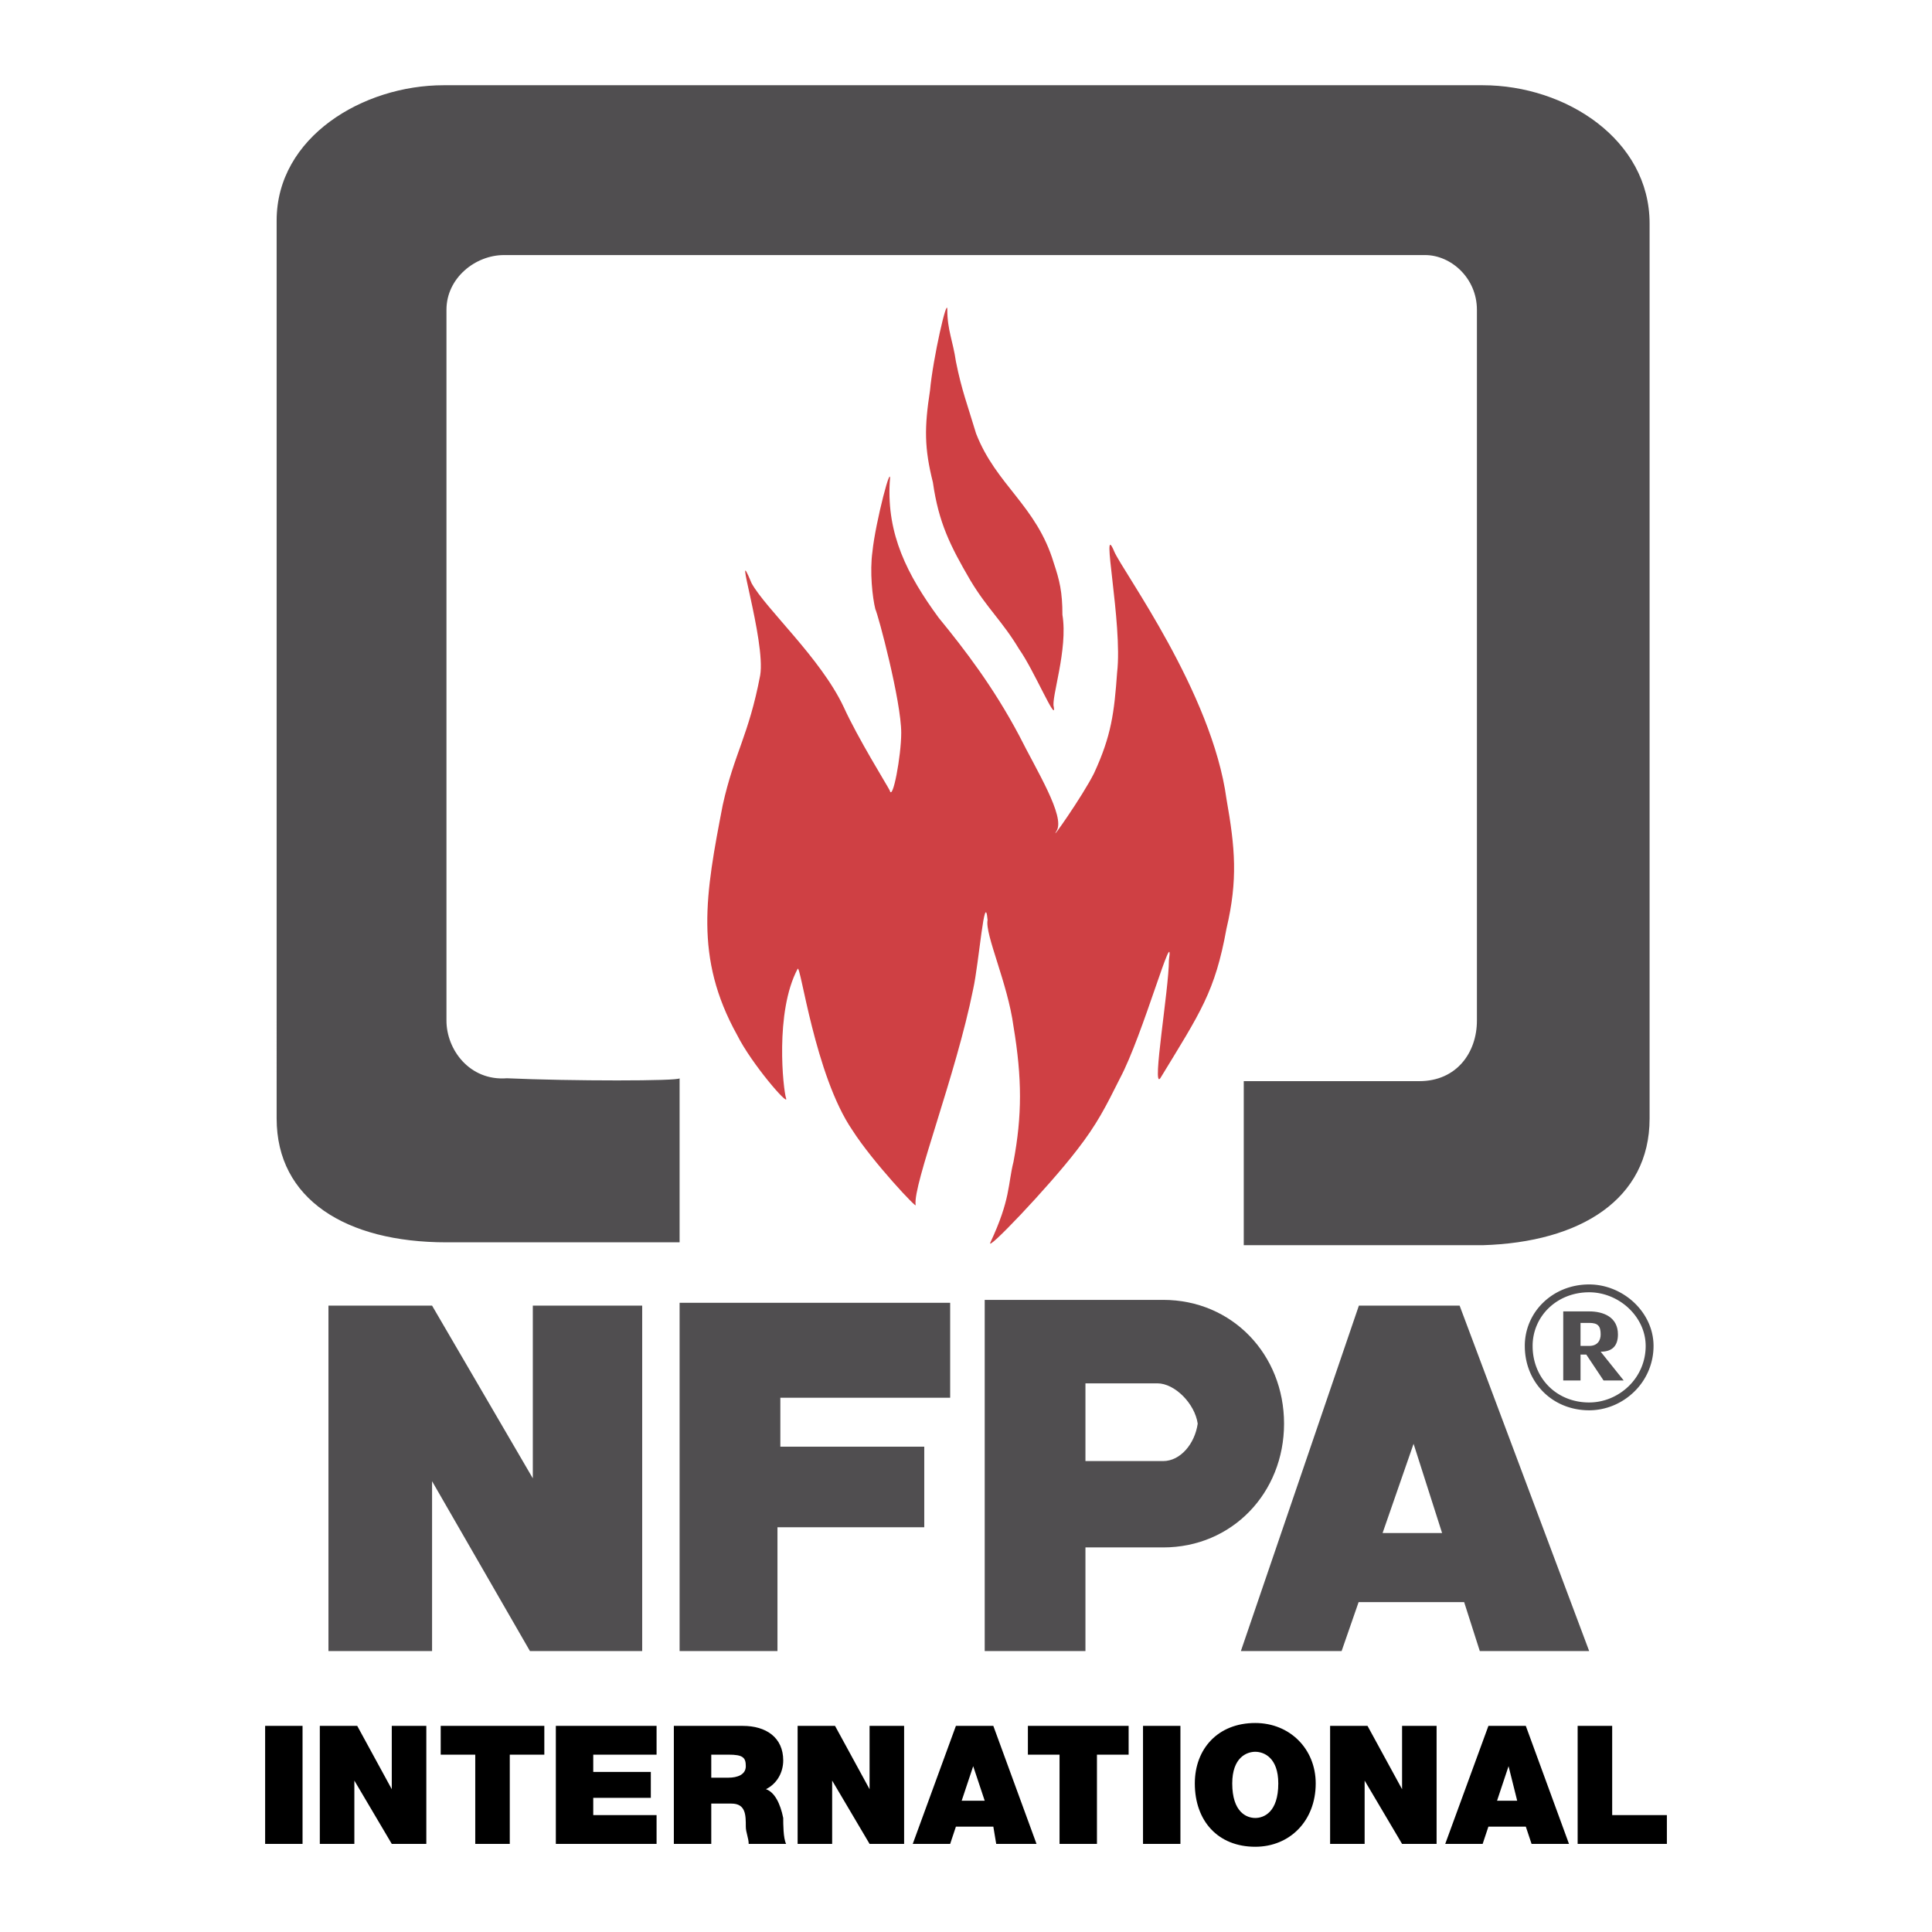 <svg xmlns="http://www.w3.org/2000/svg" width="2500" height="2500" viewBox="0 0 192.756 192.756"><path fill-rule="evenodd" clip-rule="evenodd" fill="#fff" d="M0 0h192.756v192.756H0V0z"/><path d="M157.689 134.284v-2.297h.861c.861 0 1.148.287 1.148 1.148 0 .574-.287 1.148-1.148 1.148h-.861v.001zm2.01.575c1.148 0 1.723-.575 1.723-1.724 0-1.723-1.436-2.297-2.871-2.297h-2.586v6.892h1.725v-2.584h.574l1.723 2.584h2.01l-2.298-2.871z" fill-rule="evenodd" clip-rule="evenodd" fill="#504e50"/><path d="M152.129 134.284v-.008a5.995 5.995 0 0 1 1.848-4.331c1.143-1.104 2.74-1.791 4.555-1.796h.028c1.678.003 3.281.691 4.461 1.796v.001c1.182 1.107 1.947 2.639 1.953 4.324v.024a6.347 6.347 0 0 1-1.955 4.581c-1.18 1.141-2.777 1.827-4.451 1.831H158.542c-1.824-.002-3.43-.692-4.576-1.843-1.143-1.144-1.832-2.743-1.836-4.561v-.018h-.001zm.781-.008v.027c.004 1.605.607 3.011 1.605 4.011 1.004 1.006 2.414 1.609 4.025 1.61H158.566c1.469-.003 2.875-.608 3.912-1.61a5.562 5.562 0 0 0 1.711-4.02v-.024c-.004-1.459-.674-2.789-1.703-3.755v-.002s-.002.002 0 .002v-.002c-1.041-.973-2.453-1.58-3.928-1.581h-.028c-1.605.003-3.014.605-4.016 1.573a5.231 5.231 0 0 0-1.604 3.771z" fill="#504e50"/><path fill-rule="evenodd" clip-rule="evenodd" fill="#504e50" d="M32.77 130.264h10.338l10.051 17.23v-17.23h10.912v34.461H52.872l-9.764-16.944v16.944H32.77v-34.461zM67.804 164.725v-34.748h26.994v9.477H77.855v4.882h14.359v8.04H77.568v12.349h-9.764z"/><path d="M87.045 55.026c.287-2.872 2.01-9.477 1.723-6.892-.287 5.169 1.723 9.189 4.882 13.497 2.584 3.159 5.456 6.892 8.042 11.774 1.723 3.446 4.594 8.041 3.732 9.477-.861 1.436 2.584-3.446 3.732-5.744 1.725-3.733 2.012-6.03 2.299-10.051.574-4.882-1.723-15.507-.287-12.061.861 2.01 9.764 14.071 11.199 24.696.861 4.882 1.148 8.041 0 12.923-1.148 6.318-2.584 8.328-6.605 14.933-.861 1.148.861-8.902.861-11.774.574-4.021-2.584 7.467-4.881 11.774-1.436 2.871-2.299 4.595-4.309 7.179-2.871 3.733-9.189 10.338-8.615 9.189 2.012-4.308 1.725-5.743 2.299-8.041.861-4.594.861-8.327 0-13.496-.574-4.309-2.873-9.19-2.586-10.626-.287-3.159-.861 4.308-1.436 6.893-1.723 8.615-6.03 19.527-5.743 21.537.287.575-4.308-4.308-6.318-7.466-3.733-5.456-5.169-16.656-5.456-16.082-2.297 4.308-1.436 12.062-1.149 12.923.288.861-3.446-3.446-4.882-6.317-4.307-7.754-3.159-14.072-1.436-22.974 1.149-5.169 2.585-6.893 3.733-12.923.575-3.446-2.872-14.071-.861-9.189 1.436 2.584 6.892 7.466 9.189 12.349 1.436 3.158 4.308 7.753 4.595 8.328.287 1.149 1.148-3.446 1.148-5.744 0-3.159-2.297-11.774-2.584-12.348-.286-1.15-.573-3.734-.286-5.744z" fill-rule="evenodd" clip-rule="evenodd" fill="#cf4044"/><path d="M95.373 36.072c.574 2.872 1.149 4.308 2.01 7.18 2.01 5.169 6.031 7.179 7.754 12.922.574 1.723.861 2.872.861 5.169.574 3.446-1.148 8.328-.861 9.19.287 1.723-2.01-3.733-3.445-5.744-1.725-2.872-3.16-4.021-4.882-6.892-2.011-3.446-3.159-5.743-3.733-9.764-.862-3.446-.862-5.456-.287-9.189.287-3.159 1.723-9.477 1.723-8.041-.002 2.011.572 3.159.86 5.169z" fill-rule="evenodd" clip-rule="evenodd" fill="#cf4044"/><path d="M116.049 129.689c6.893 0 12.061 5.457 12.061 12.349 0 6.893-5.168 12.349-12.061 12.349h-7.754v10.338H98.244V129.69h17.805v-.001zm0 16.082h-7.754v-7.754h7.18c1.723 0 3.732 2.011 4.021 4.021-.289 2.01-1.725 3.733-3.447 3.733z" fill-rule="evenodd" clip-rule="evenodd" fill="#504e50"/><path fill-rule="evenodd" clip-rule="evenodd" d="M26.452 183.965h3.733v-11.774h-3.733v11.774zM31.908 183.965h3.446v-6.318l3.733 6.318h3.447v-11.774h-3.447v6.318l-3.446-6.318h-3.733v11.774zM47.416 183.965h3.445v-8.903h3.447v-2.871H43.969v2.871h3.447v8.903zM55.456 183.965h10.051v-2.872h-6.318v-1.723h5.744v-2.584h-5.744v-1.724h6.318v-2.871H55.456v11.774zM67.23 183.965h3.733v-4.021h2.01c1.436 0 1.436 1.148 1.436 2.298 0 .574.287 1.148.287 1.723h3.733c-.287-.574-.287-2.01-.287-2.585-.287-1.436-.861-2.584-1.723-2.871 1.148-.574 1.723-1.723 1.723-2.872 0-2.297-1.723-3.445-4.02-3.445H67.23v11.773zm3.733-8.903h1.723c1.436 0 1.723.287 1.723 1.149 0 .861-.862 1.148-1.723 1.148h-1.723v-2.297zM79.579 183.965h3.445v-6.318l3.734 6.318h3.446v-11.774h-3.446v6.318l-3.446-6.318h-3.733v11.774zM95.947 179.657l1.149-3.445 1.148 3.445h-2.297zm-4.882 4.308h3.733l.574-1.723h3.733l.287 1.723h4.021l-4.309-11.773h-3.733l-4.306 11.773zM105.711 183.965h3.732v-8.903h3.161v-2.871h-10.051v2.871h3.158v8.903zM114.039 183.965h3.732v-11.774h-3.732v11.774zM119.207 177.935c0 3.732 2.299 6.317 6.031 6.317 3.447 0 6.031-2.585 6.031-6.317 0-3.446-2.584-6.031-6.031-6.031-3.732-.001-6.031 2.584-6.031 6.031zm3.734 0c0-2.585 1.436-3.159 2.297-3.159s2.297.574 2.297 3.159c0 2.871-1.436 3.445-2.297 3.445s-2.297-.574-2.297-3.445zM132.705 183.965h3.445v-6.318l3.735 6.318h3.445v-11.774h-3.445v6.318l-3.447-6.318h-3.733v11.774zM149.361 179.657l1.148-3.445.861 3.445h-2.009zm-5.17 4.308h3.734l.574-1.723h3.732l.574 1.723h3.734l-4.309-11.773h-3.73l-4.309 11.773zM157.402 183.965h8.903v-2.872h-5.457v-8.902h-3.446v11.774z"/><path d="M147.926 8.504c8.326 0 16.654 5.456 16.654 13.784v89.311c0 8.04-6.891 12.348-16.654 12.635H124.09v-16.368h17.518c3.732 0 5.744-2.872 5.744-6.031V30.904c0-3.159-2.586-5.456-5.17-5.456H50.287c-2.872 0-5.743 2.297-5.743 5.456v70.931c0 2.872 2.297 6.031 6.03 5.744 6.318.287 17.23.287 17.23 0v16.368h-23.26c-10.051 0-16.943-4.308-16.943-12.348V22.001c0-8.328 8.615-13.497 16.656-13.497h103.669zM135.576 130.264h10.051l12.924 34.461h-10.912l-1.561-4.882h-10.529l-1.695 4.882h-10.051l11.773-34.461zm8.301 22.686l-2.844-8.902-3.092 8.902h5.936z" fill-rule="evenodd" clip-rule="evenodd" fill="#504e50"/></svg>